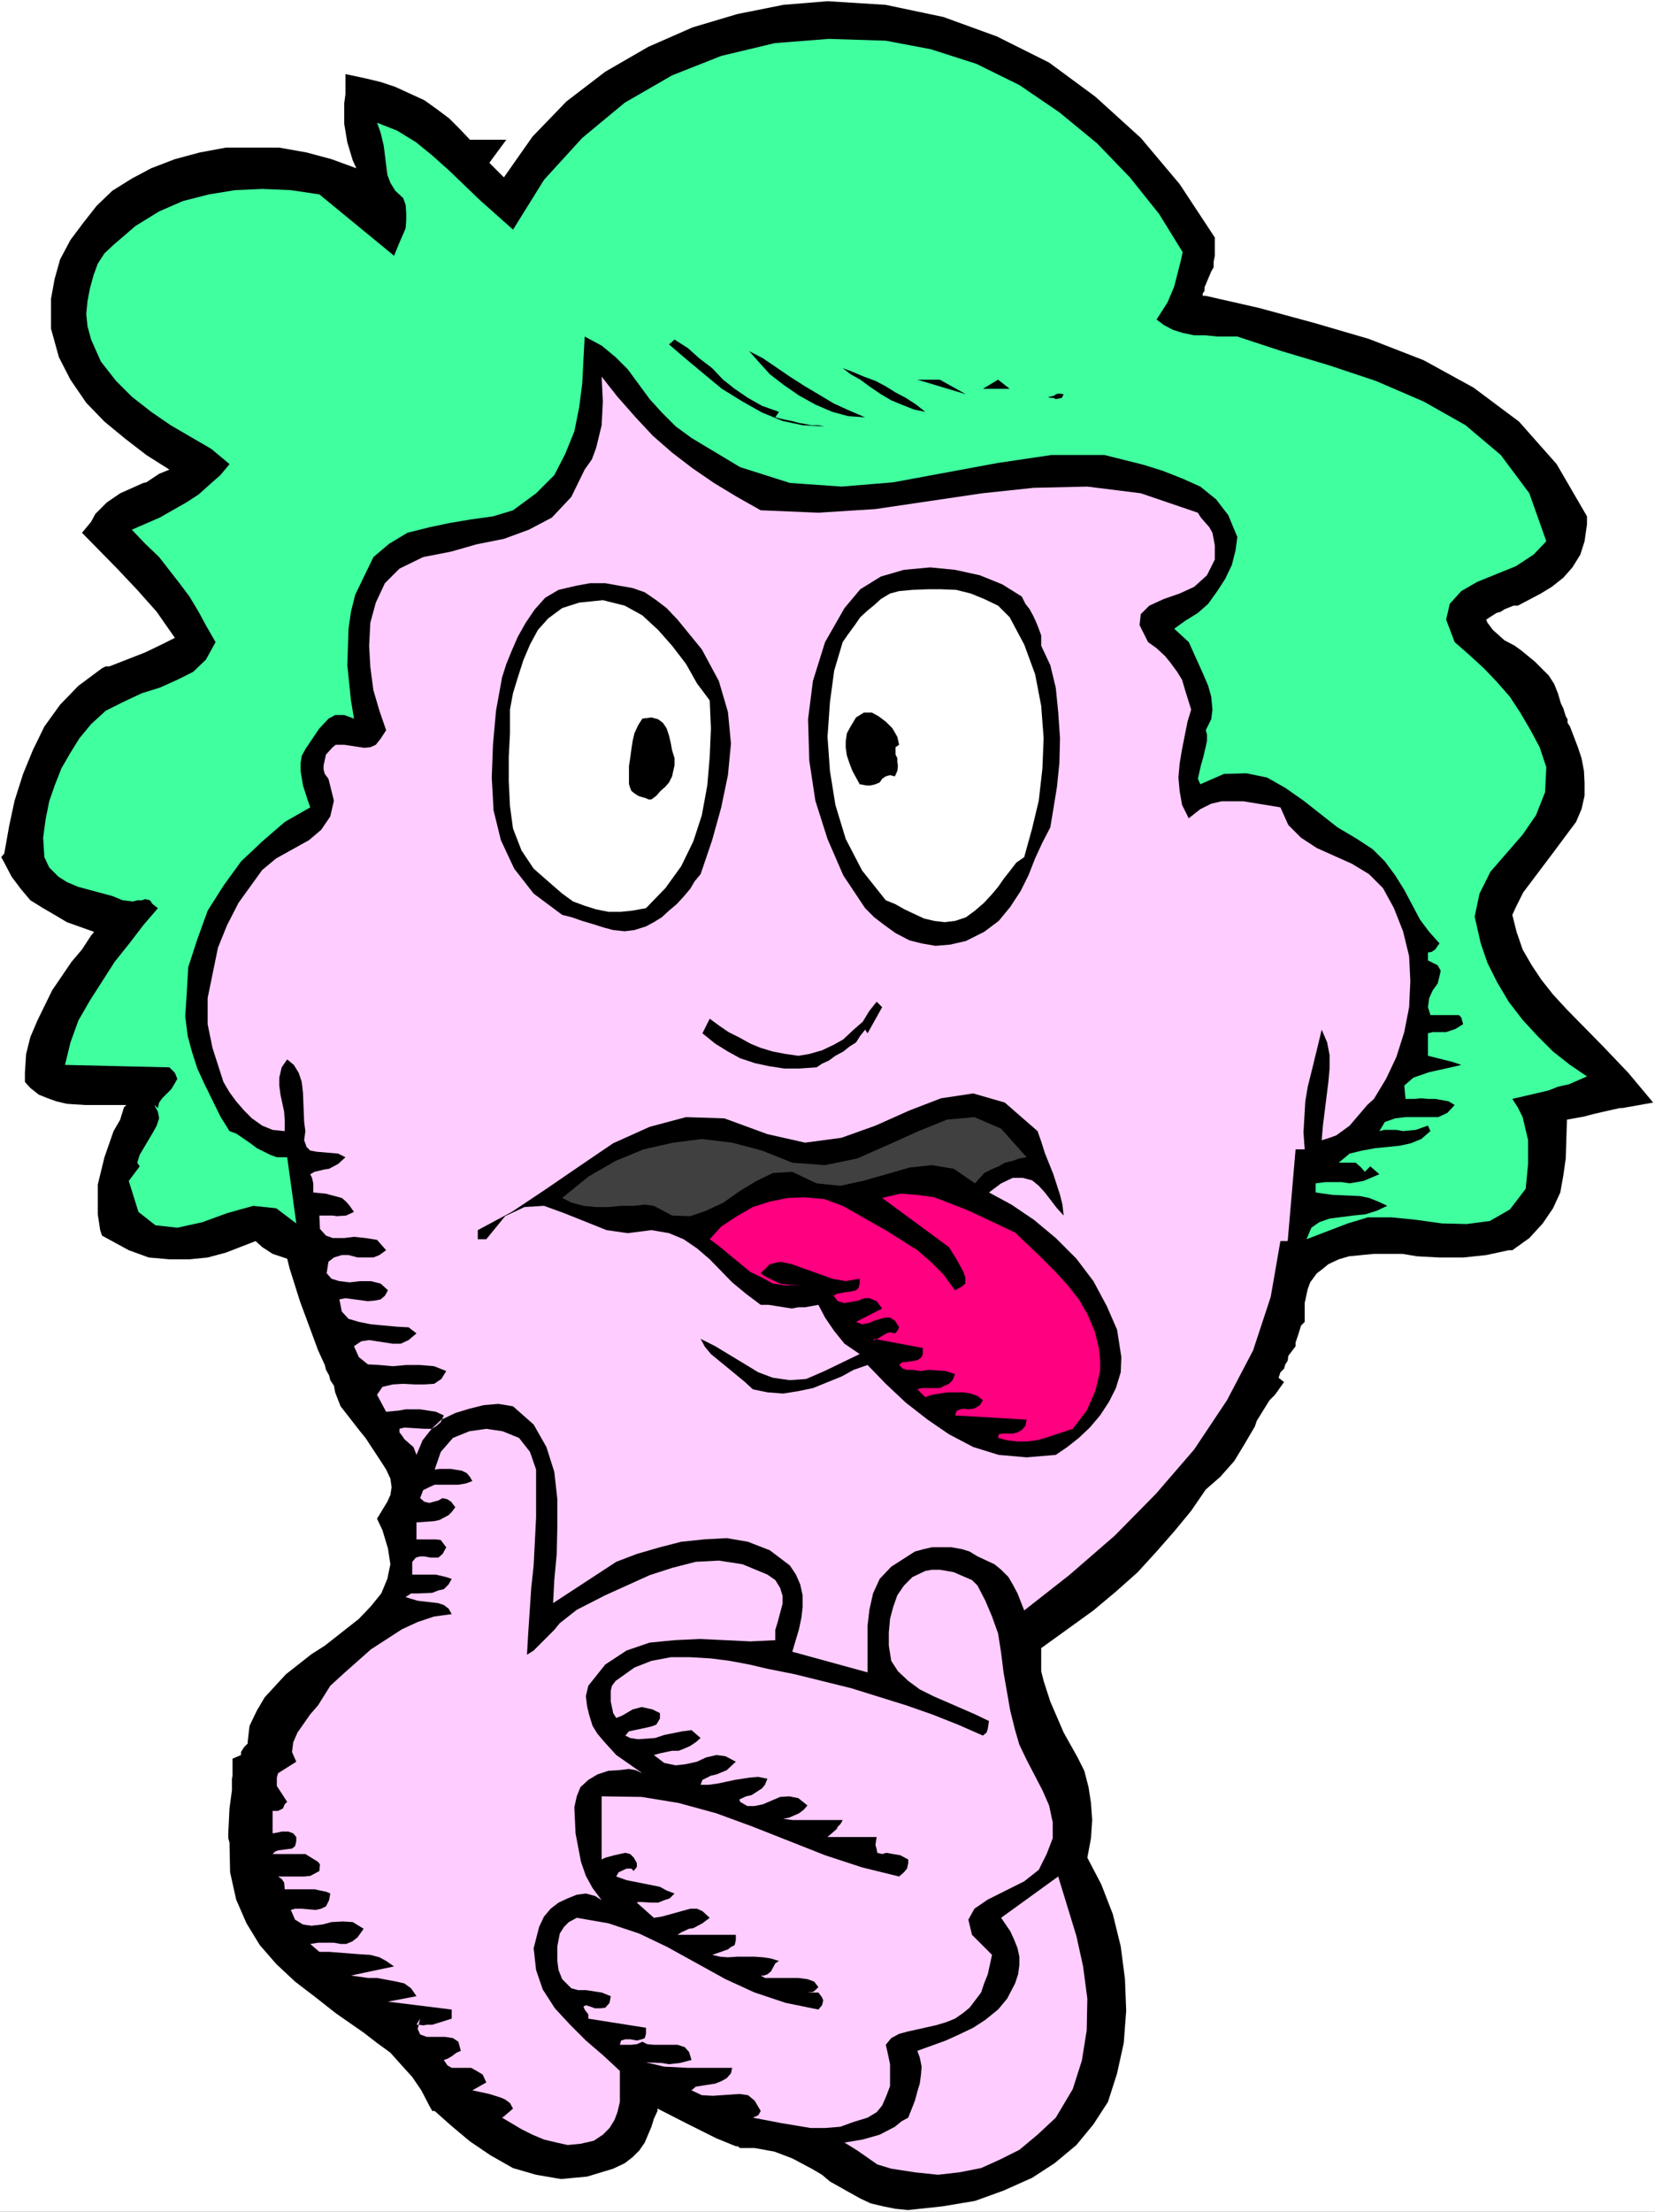 <?xml version="1.0" encoding="UTF-8" standalone="no"?>
<svg
   version="1.0"
   width="116.563mm"
   height="155.668mm"
   id="svg24"
   sodipodi:docname="Choking 2.wmf"
   xmlns:inkscape="http://www.inkscape.org/namespaces/inkscape"
   xmlns:sodipodi="http://sodipodi.sourceforge.net/DTD/sodipodi-0.dtd"
   xmlns="http://www.w3.org/2000/svg"
   xmlns:svg="http://www.w3.org/2000/svg">
  <rect width="100%" height="100%" fill="#333333" stroke="none"/>
  <sodipodi:namedview
     id="namedview24"
     pagecolor="#ffffff"
     bordercolor="#000000"
     borderopacity="0.25"
     inkscape:showpageshadow="2"
     inkscape:pageopacity="0.0"
     inkscape:pagecheckerboard="0"
     inkscape:deskcolor="#d1d1d1"
     inkscape:document-units="mm" />
  <defs
     id="defs1">
    <pattern
       id="WMFhbasepattern"
       patternUnits="userSpaceOnUse"
       width="6"
       height="6"
       x="0"
       y="0" />
  </defs>
  <path
     style="fill:#ffffff;fill-opacity:1;fill-rule:evenodd;stroke:none"
     d="M 0,588.353 H 440.551 V 0 H 0 Z"
     id="path1" />
  <path
     style="fill:#000000;fill-opacity:1;fill-rule:evenodd;stroke:none"
     d="m 440.066,293.288 -6.626,-7.918 -6.788,-7.11 -9.535,-9.695 -3.717,-4.04 -3.071,-3.878 -2.586,-3.878 -2.424,-4.201 -1.616,-4.686 -1.131,-4.525 0.97,-2.101 1.939,-3.878 7.919,-10.503 6.141,-8.241 1.454,-3.393 0.808,-3.555 v -3.393 l -0.162,-3.232 -0.646,-3.393 -0.97,-2.909 -2.101,-5.494 -0.646,-0.97 v -0.97 l -0.485,-0.808 -0.646,-2.101 -0.646,-1.293 -0.808,-2.747 -0.97,-2.424 -1.454,-2.262 -3.717,-3.717 -3.555,-2.909 -1.778,-1.293 -2.747,-1.454 -3.071,-2.747 -1.454,-1.939 -0.323,-0.808 0.97,-0.646 1.778,-1.131 1.131,-0.323 0.97,-0.646 2.424,-0.97 h 1.131 l 6.141,-3.232 2.909,-1.778 3.071,-2.424 2.424,-2.747 2.101,-3.393 1.131,-3.555 0.646,-4.525 v -2.101 l -8.081,-13.897 -10.02,-11.311 -12.121,-9.049 -13.252,-7.272 -14.545,-5.656 -14.383,-4.201 -14.868,-4.04 -14.222,-3.232 h -0.808 V 78.049 l 0.485,-0.646 v -0.97 l 1.778,-4.201 0.646,-1.131 v -1.454 l 0.323,-1.616 v -1.454 -3.393 L 314.01,48.962 303.667,36.681 291.546,25.693 279.264,16.644 265.365,9.695 251.143,4.525 235.79,1.293 220.276,0.323 208.478,1.293 l -12.121,2.424 -11.959,3.555 -11.798,5.171 -11.474,6.625 -10.343,7.918 -9.05,9.372 -7.596,10.827 -3.879,-3.878 4.525,-6.14 h -9.697 l -2.747,-2.909 -2.747,-2.747 -3.232,-2.424 -3.394,-2.424 -3.879,-1.778 -3.879,-1.778 -3.879,-1.293 -4.04,-0.97 -5.333,-1.131 v 5.333 l -0.323,2.424 v 2.747 2.747 l 0.808,4.848 1.454,4.848 0.97,2.101 -6.626,-2.424 -6.626,-1.778 -7.272,-1.293 h -6.949 -7.272 l -6.949,1.293 -6.626,1.778 -6.303,2.424 -5.172,2.747 -5.172,3.232 -4.202,4.04 -3.555,4.525 -3.394,4.525 -2.747,5.171 -1.454,5.171 -0.97,5.333 v 7.918 l 2.101,7.595 3.071,5.979 4.202,6.14 4.848,5.009 5.495,4.525 5.656,4.363 6.141,3.878 -2.747,1.131 -0.97,0.646 -2.424,1.616 -0.808,0.162 -6.141,2.747 -3.555,2.424 -1.616,1.616 -1.454,1.454 -1.131,2.101 -2.424,2.909 9.05,9.211 5.656,5.979 5.172,5.817 4.848,6.948 -3.555,1.778 -4.363,2.101 -9.535,3.717 h -0.97 l -0.97,0.485 -6.303,4.686 -4.848,5.009 -4.202,5.817 -3.071,6.302 -2.586,6.302 -2.263,7.11 -1.454,6.787 -1.293,7.272 -0.808,0.97 0.808,1.454 1.939,3.717 2.424,3.232 2.586,3.07 3.394,2.101 3.071,1.778 3.232,1.939 7.272,2.585 -0.808,0.97 -2.424,3.717 -2.747,3.232 -5.172,7.595 -3.879,7.918 -1.939,4.525 -1.131,4.525 -0.323,5.009 v 2.424 l 1.454,1.616 2.263,1.778 2.424,0.97 2.263,0.808 2.747,0.646 4.848,0.323 h 10.99 l -0.646,0.646 -0.323,1.131 -0.323,0.97 -0.323,1.131 -1.778,3.07 -2.424,6.948 -1.778,7.272 v 3.878 4.04 l 0.646,4.201 0.485,1.454 7.111,3.878 5.333,1.939 5.495,0.485 h 5.333 l 4.848,-0.485 4.848,-1.293 7.919,-3.07 1.778,1.616 2.747,1.778 3.879,1.293 0.646,2.585 2.747,8.726 4.848,13.089 1.778,3.878 0.323,1.293 0.808,1.454 0.323,1.293 0.97,1.454 0.323,1.778 1.454,3.717 5.172,6.625 1.454,1.778 4.04,6.14 1.454,2.262 1.131,2.424 0.323,2.262 -0.323,2.101 -0.808,1.778 -2.747,4.525 1.454,3.07 1.454,4.848 0.646,4.201 -0.808,3.878 -1.616,3.878 -2.747,3.393 -3.232,3.393 -9.05,7.11 -3.555,2.262 -6.788,5.333 -5.656,6.14 -2.101,3.555 -1.939,4.04 -0.485,4.201 v 0.485 l -0.97,0.97 -0.808,1.293 v 0.808 l -2.263,0.97 v 4.525 l -0.162,0.808 v 3.07 l -0.646,4.848 -0.323,6.625 v 1.293 l 0.323,1.131 0.162,7.918 1.616,7.272 2.747,6.302 3.555,5.817 4.363,5.009 5.01,4.686 5.495,4.201 5.333,4.201 7.434,5.171 3.555,2.747 3.555,2.585 2.747,3.07 3.071,3.393 2.424,3.555 2.101,4.04 0.808,1.454 h 0.646 l 4.363,3.878 5.01,4.201 5.495,3.717 5.98,3.393 6.141,1.778 6.626,1.131 6.949,-0.646 6.949,-2.101 3.071,-1.454 2.101,-1.616 1.778,-1.778 1.454,-2.101 1.778,-4.201 0.646,-2.101 0.97,-2.101 v -0.646 l 7.596,3.878 8.081,4.04 5.172,2.101 h 0.485 l 0.646,0.485 h 1.939 1.939 l 2.747,0.485 2.586,0.485 4.687,1.778 5.172,2.747 2.747,1.616 2.101,1.778 5.172,2.909 2.909,1.616 2.747,1.293 3.394,0.808 3.232,0.646 3.394,0.323 9.05,-0.97 8.727,-1.454 7.596,-2.747 7.596,-3.393 5.98,-3.878 5.818,-4.848 4.525,-5.494 3.879,-5.979 2.424,-7.595 1.778,-8.08 0.646,-8.564 -0.323,-8.403 -1.131,-8.726 -2.101,-8.564 -3.071,-7.918 -3.717,-7.11 0.97,-5.171 0.323,-4.848 -0.323,-4.525 -0.646,-4.201 -1.131,-4.363 -1.778,-3.555 -3.717,-6.625 -3.555,-8.241 -1.778,-5.494 -0.646,-2.585 v -3.07 -3.07 l 13.899,-10.019 5.98,-5.009 5.818,-5.171 5.01,-5.494 4.687,-5.333 4.525,-5.494 3.879,-5.656 3.879,-3.393 3.717,-4.201 2.747,-4.525 2.747,-4.686 0.485,-1.454 1.293,-2.101 2.101,-3.393 1.454,-1.454 2.424,-3.393 -1.454,-1.131 0.485,-1.454 0.97,-0.97 0.323,-1.131 0.646,-0.97 0.162,-1.293 1.939,-2.585 v -0.97 l 0.808,-2.424 0.646,-2.101 0.97,-0.97 v -2.909 -2.101 l 0.485,-2.262 0.323,-1.454 0.646,-1.778 1.778,-2.424 1.293,-0.97 1.778,-1.454 2.747,-1.293 2.747,-0.808 6.626,-0.646 h 7.596 l 3.879,0.646 5.98,0.323 h 6.303 l 6.141,-0.646 5.98,-1.293 h 0.97 l 4.525,-3.232 3.555,-3.878 2.747,-4.04 1.939,-4.201 0.808,-4.525 0.646,-4.525 0.323,-10.342 4.525,-0.808 2.424,-0.646 4.202,-0.97 2.909,-0.646 h 0.646 z"
     id="path2" />
  <path
     style="fill:#000000;fill-opacity:1;fill-rule:evenodd;stroke:none"
     d="m 318.858,65.606 v 1.778 l -0.646,2.262 -1.131,3.878 -0.97,2.101 -1.293,3.555 v 1.778 l -1.131,0.646 -1.131,0.97 14.707,3.07 15.515,3.232 15.03,4.04 15.03,5.656 13.737,6.625 12.606,8.888 10.666,10.827 8.081,13.897 -1.131,4.848 -2.424,4.201 -3.071,3.07 -3.879,2.424 -8.889,4.201 -4.363,2.424 -4.04,2.424 0.97,4.201 2.101,3.717 2.909,2.747 7.434,4.686 3.232,3.07 2.747,3.393 1.454,4.525 0.97,2.909 3.879,10.665 0.646,3.393 0.646,3.232 -0.323,3.393 -1.293,3.232 -2.424,3.393 -2.424,3.232 -2.747,3.393 -1.939,3.393 -2.424,2.909 -2.101,3.717 -1.939,3.555 -1.454,4.201 1.454,6.948 2.747,6.787 3.879,5.979 4.848,5.817 15.515,15.836 4.525,5.656 -7.434,1.131 -2.263,0.646 -7.272,1.131 -2.424,0.646 0.323,14.22 -0.646,4.848 -1.131,4.201 -2.263,3.878 -3.232,3.717 -4.525,3.07 -8.565,1.454 h -8.889 l -9.373,-0.323 h -9.212 l -8.404,0.808 -6.949,3.393 -4.525,6.302 -1.454,10.665 -1.293,2.101 -2.101,4.525 -0.646,2.101 -2.101,4.201 -2.586,4.04 0.808,0.485 -2.101,3.393 -3.879,6.948 -1.939,3.555 -4.202,6.464 -2.586,2.747 -3.071,2.424 -4.364,6.302 -4.525,5.656 -5.01,5.817 -5.495,5.494 -11.798,10.019 -13.252,9.049 -0.323,8.08 1.778,7.595 3.071,6.948 3.232,6.625 2.747,6.302 2.101,7.272 0.646,7.595 -1.778,8.726 3.879,6.625 3.071,7.272 2.101,8.241 1.454,8.08 0.323,8.241 -0.646,8.08 -1.454,8.241 -2.424,7.595 -4.202,6.625 -4.848,5.494 -5.818,4.201 -5.98,3.555 -6.626,2.424 -6.949,2.101 -7.272,0.97 -6.949,0.808 -5.98,-1.131 -5.495,-2.101 -5.495,-3.07 -4.687,-3.232 -5.01,-3.07 -5.333,-2.424 -5.495,-1.778 h -6.303 l -12.767,-5.494 -6.949,-3.393 -6.303,-3.555 -1.131,2.424 -2.101,7.918 -0.97,2.424 -1.293,2.424 -2.101,1.778 -2.424,1.454 -6.303,1.778 -5.98,0.646 -6.141,-0.646 -5.172,-1.778 -5.333,-2.909 -5.172,-3.07 -4.848,-3.878 -4.202,-4.04 -6.141,-9.857 -7.757,-7.918 -9.05,-7.272 -9.05,-6.625 -8.727,-7.272 -6.788,-7.918 -4.525,-10.019 -0.808,-12.281 -0.323,-1.939 v -1.778 -2.101 l 0.646,-2.101 0.808,-7.272 0.323,-2.424 0.646,-0.323 0.323,-0.485 0.323,-0.97 0.162,-0.97 v -1.131 l 0.646,-1.293 0.97,-0.808 1.454,-0.97 -1.454,-0.97 2.747,-8.08 5.98,-6.625 7.596,-6.302 8.081,-5.494 7.272,-6.464 5.172,-6.948 1.778,-8.726 -2.747,-10.18 2.747,-5.494 v -5.171 l -1.454,-5.171 -2.747,-4.525 -6.949,-9.049 -3.071,-4.201 -1.454,-4.201 -9.373,-23.592 -2.747,-9.049 -0.97,-4.363 h -1.778 l -2.909,-0.485 -1.293,-0.97 -1.454,-0.808 -3.394,-3.717 -9.373,3.878 -4.848,1.293 -4.848,0.808 h -4.848 l -4.848,-0.485 -4.525,-1.616 -4.202,-2.585 -0.808,-4.686 0.162,-4.525 0.646,-4.525 1.616,-4.201 2.909,-8.726 3.071,-8.403 -3.555,-1.293 h -3.394 -3.879 l -3.717,0.323 -3.879,-0.323 -3.394,-0.323 -3.232,-1.131 -2.747,-2.262 0.646,-5.656 1.778,-5.494 2.101,-5.171 6.141,-9.534 10.181,-13.897 -7.596,-2.909 -7.757,-3.232 -3.717,-2.101 -3.071,-2.424 -2.586,-3.393 -2.263,-3.555 1.293,-6.625 1.454,-6.625 2.101,-6.625 2.586,-5.817 2.909,-5.979 4.202,-5.494 4.687,-4.848 5.333,-4.201 6.303,-2.101 5.98,-2.262 5.495,-2.909 4.525,-3.717 -2.424,-4.201 -2.424,-3.878 -2.909,-4.04 -2.747,-3.232 -3.071,-3.717 -7.272,-7.11 -3.555,-3.717 2.101,-2.747 2.747,-1.778 3.232,-2.101 3.717,-1.454 6.626,-3.393 3.071,-2.101 2.909,-2.424 -11.798,-8.403 -5.98,-4.525 -5.495,-5.171 -4.848,-5.817 -3.555,-5.656 -1.778,-7.272 -0.323,-7.595 0.97,-5.171 1.454,-4.525 2.424,-4.848 3.071,-3.878 3.232,-4.04 3.717,-3.232 3.879,-3.07 10.181,-4.848 6.464,-1.778 6.303,-0.97 6.949,-0.485 6.303,0.485 6.949,0.97 6.303,1.778 6.464,2.747 9.373,10.019 v -4.525 l -0.97,-3.878 -0.808,-4.04 -3.071,-8.241 -1.131,-4.201 -0.485,-4.525 0.485,-4.525 3.555,0.97 7.596,3.232 3.555,2.101 3.394,2.262 2.909,2.424 2.424,2.585 2.424,2.585 h 2.424 l -0.808,1.454 11.474,11.473 5.98,-11.473 8.404,-9.695 10.02,-8.564 11.151,-6.625 11.798,-5.333 12.444,-4.04 12.444,-2.424 12.282,-0.808 15.515,0.485 14.707,3.07 13.899,5.171 13.09,6.948 11.959,8.403 10.99,10.665 9.697,11.796 z"
     id="path3" />
  <path
     style="fill:#40ff9f;fill-opacity:1;fill-rule:evenodd;stroke:none"
     d="m 314.818,67.06 -0.485,2.262 -1.778,6.948 -1.778,4.201 -2.909,4.525 1.939,1.454 2.424,1.293 2.586,0.808 3.071,0.646 h 3.071 l 3.071,0.323 h 5.333 l 11.798,3.878 12.444,3.717 12.606,4.201 12.767,5.494 11.151,6.302 9.373,7.918 7.596,10.18 4.525,12.766 -3.394,3.555 -4.687,3.07 -10.343,4.201 -4.202,2.424 -3.071,3.393 -0.97,4.201 2.263,5.979 3.879,3.393 3.879,3.555 3.555,3.717 3.394,3.878 2.747,4.201 2.747,4.686 2.424,4.525 1.778,5.332 -0.323,6.625 -2.424,6.14 -3.555,5.171 -8.565,9.857 -2.909,5.817 -1.293,6.14 1.616,7.11 1.778,5.171 2.586,5.171 3.071,5.171 3.717,4.848 3.879,4.201 4.202,4.201 4.525,3.555 4.525,3.07 -4.848,2.101 -2.909,0.646 -2.424,0.97 -7.596,1.778 -2.101,0.485 1.454,2.262 1.293,2.585 1.454,6.14 v 3.07 3.232 l -0.646,6.625 -4.202,5.494 -5.333,3.07 -6.141,0.808 -6.626,-0.162 -6.949,-0.97 -6.464,-0.646 h -6.303 l -5.333,1.616 -10.99,4.201 1.293,-3.07 2.101,-1.454 2.747,-0.97 6.303,-0.808 3.232,-0.323 3.071,-0.97 2.747,-1.293 -2.424,-1.131 -2.424,-0.97 -2.424,-0.485 -7.272,-0.323 -2.424,-0.323 -2.101,-0.323 v -2.424 l 2.586,-0.323 h 4.364 l 2.101,0.323 1.939,-0.323 1.778,-0.323 4.202,-1.778 -2.424,-2.101 -1.454,1.454 -0.97,-1.131 -1.454,-1.293 h -2.747 -0.97 -0.808 l 2.909,-2.424 3.394,-0.808 3.555,-0.646 3.394,-0.323 3.071,-0.323 2.909,-0.646 2.747,-1.131 2.424,-2.101 -0.646,-1.454 -1.454,0.485 -1.778,0.646 -3.394,0.323 -1.778,-0.323 h -3.232 l -1.293,0.323 1.454,-2.424 2.747,-0.97 2.747,-0.323 h 3.071 2.586 3.071 l 2.424,-1.131 1.939,-2.101 -1.616,-0.97 -1.778,-0.323 -1.778,-0.323 h -1.939 l -1.778,-0.162 -1.778,0.162 h -1.131 -1.293 l -0.323,-3.555 2.424,-2.101 4.202,-1.454 7.272,-1.616 1.293,-0.323 -2.424,-0.808 -6.464,-1.616 v -5.979 l 1.293,-0.323 h 3.555 l 2.424,-0.808 2.101,-1.293 -0.323,-1.131 -0.162,-0.646 -0.646,-0.646 h -2.424 -0.646 -0.485 -4.04 l -0.646,-2.101 0.323,-2.424 0.97,-2.101 1.293,-1.778 0.485,-1.939 0.323,-1.454 -0.808,-1.454 -2.586,-1.293 v -2.101 l 0.97,-0.162 0.97,-0.646 0.646,-0.97 0.485,-0.646 -2.747,-3.07 -2.424,-3.232 -4.202,-7.918 -2.424,-3.878 -2.747,-3.717 -3.232,-3.232 -4.202,-2.747 -5.172,-3.07 -9.05,-7.11 -4.848,-3.393 -4.848,-2.747 -5.495,-1.131 -5.98,0.162 -6.303,2.747 -0.646,-1.454 0.808,-3.555 0.646,-2.262 0.97,-4.201 v -1.778 l -0.323,-1.131 1.454,-2.909 0.323,-2.585 -0.323,-3.393 -0.808,-2.909 -1.454,-3.393 -3.717,-8.241 -3.879,-3.555 2.909,-2.101 3.394,-2.101 2.747,-2.424 2.424,-3.393 2.101,-3.232 1.778,-3.717 0.97,-3.878 0.485,-3.555 -2.424,-5.817 -3.232,-4.201 -4.202,-3.393 -4.687,-2.101 -5.333,-2.101 -5.172,-1.616 -10.343,-2.585 h -14.06 l -14.222,2.101 -27.959,5.171 -13.737,1.131 -13.737,-0.97 -13.252,-4.201 -12.929,-7.756 -4.202,-3.07 -3.717,-3.717 -3.232,-3.555 -5.818,-7.918 -3.232,-3.232 -3.717,-3.07 -4.525,-2.424 -0.323,5.979 -0.323,6.464 -0.808,6.302 -1.293,6.464 -2.424,5.979 -2.909,5.656 -4.848,4.848 -6.141,4.525 -5.333,1.616 -5.818,0.808 -5.818,0.97 -5.333,1.131 -5.818,1.454 -4.848,2.909 -4.202,3.555 -4.848,10.019 -1.131,4.525 -0.646,4.525 -0.323,9.695 0.97,9.372 0.808,4.848 -2.586,-0.97 h -2.424 l -1.778,0.97 -2.424,2.585 -3.717,5.494 -0.97,1.778 -0.323,1.939 v 2.101 l 0.646,3.878 1.293,4.04 0.646,1.778 -6.788,3.878 -5.98,5.171 -5.656,5.333 -4.687,6.464 -4.202,6.625 -2.747,7.595 -2.424,7.433 -0.485,8.241 -0.323,4.848 0.646,5.171 1.131,4.201 1.454,4.525 1.939,4.201 4.202,8.564 2.424,3.878 1.778,0.646 3.555,2.424 1.939,1.454 3.555,1.778 1.778,0.646 h 2.747 l 2.424,17.613 -5.333,-4.04 -6.141,-0.646 -6.949,1.939 -6.626,2.424 -6.626,1.454 -5.818,-0.646 -4.525,-3.555 -2.586,-8.241 2.909,-3.878 -0.646,-0.97 0.646,-2.101 3.555,-5.979 0.97,-1.778 0.646,-1.939 -0.323,-1.778 -0.97,-1.778 0.97,0.808 0.323,-1.454 0.808,-1.131 2.424,-2.424 0.97,-1.616 0.646,-1.131 -0.646,-1.616 -1.454,-1.454 -27.797,-0.646 1.454,-5.979 2.101,-5.817 3.071,-5.333 6.626,-10.342 3.879,-4.848 3.717,-4.848 3.879,-4.525 -1.454,-1.131 -0.646,-0.97 -1.293,-0.323 -0.808,0.323 h -1.293 l -1.131,0.323 -2.747,-0.323 -2.747,-1.131 -9.05,-2.424 -3.071,-1.293 -2.263,-1.454 -2.424,-2.424 -1.293,-2.747 -0.323,-5.171 0.646,-4.848 0.97,-4.848 1.454,-4.201 1.778,-4.525 2.424,-4.201 2.424,-3.878 3.071,-3.717 3.879,-3.555 4.848,-2.424 4.848,-2.262 4.687,-1.454 4.687,-2.101 4.202,-2.101 3.394,-3.232 2.586,-4.686 -2.424,-4.201 -2.101,-3.878 -2.424,-4.04 -2.424,-3.232 -5.656,-7.272 -3.717,-3.555 -3.555,-3.717 7.434,-3.232 7.111,-4.04 3.232,-2.101 3.071,-2.747 2.747,-2.424 2.424,-2.909 -4.848,-4.04 -10.828,-6.302 -5.172,-3.555 -5.172,-4.04 -4.202,-4.201 -4.04,-5.171 -2.586,-5.817 -0.97,-3.555 -0.323,-3.232 0.323,-3.393 0.646,-3.393 0.97,-3.555 1.131,-3.07 1.778,-2.747 2.424,-2.262 5.818,-5.009 6.303,-3.878 6.303,-2.747 6.949,-1.778 6.949,-1.131 7.272,-0.323 7.596,0.323 7.596,1.131 19.878,16.321 1.454,-3.555 1.616,-3.717 0.162,-2.101 v -2.101 l -0.162,-2.101 -0.646,-1.778 -2.101,-1.939 -1.293,-2.101 -0.808,-2.101 -0.646,-5.171 -0.323,-2.585 -0.808,-3.393 -0.97,-2.747 5.333,2.101 5.01,3.07 4.364,3.555 4.525,4.04 8.242,7.918 8.727,7.756 8.242,-13.25 10.181,-11.15 11.313,-9.372 12.606,-7.272 13.09,-5.171 14.222,-3.393 14.383,-1.131 15.191,0.485 11.959,2.262 12.121,3.878 11.474,5.656 10.666,7.272 10.02,8.241 8.727,9.049 7.757,9.695 z"
     id="path4" />
  <path
     style="fill:#000000;fill-opacity:1;fill-rule:evenodd;stroke:none"
     d="m 207.347,109.559 -0.97,1.454 1.293,0.323 1.454,0.323 1.616,0.323 1.778,0.485 1.778,0.323 1.778,0.323 h 1.778 l 1.616,0.323 -5.818,-0.323 -5.333,-1.131 -5.495,-2.262 -5.172,-2.909 -5.495,-3.393 -4.687,-3.878 -4.848,-4.04 -4.525,-3.878 1.454,-1.293 3.555,2.262 3.071,2.747 3.394,2.585 2.909,3.07 3.071,2.424 3.555,2.424 3.717,2.101 z"
     id="path5" />
  <path
     style="fill:#000000;fill-opacity:1;fill-rule:evenodd;stroke:none"
     d="m 230.296,111.013 -4.525,-0.323 -4.202,-1.131 -4.525,-1.939 -4.363,-2.424 -4.202,-2.909 -3.555,-2.747 -3.071,-3.393 -2.424,-2.747 3.717,1.939 3.555,2.424 3.555,2.424 4.04,2.585 3.555,2.101 4.04,2.424 3.879,1.778 z"
     id="path6" />
  <path
     style="fill:#000000;fill-opacity:1;fill-rule:evenodd;stroke:none"
     d="m 246.295,109.559 -3.071,-0.646 -3.232,-1.293 -2.747,-1.131 -2.747,-1.616 -3.071,-2.101 -2.424,-1.778 -2.586,-1.454 -2.101,-1.616 2.586,0.97 3.071,1.293 3.071,1.131 2.747,1.454 2.586,1.616 2.747,1.454 2.747,1.778 z"
     id="path7" />
  <path
     style="fill:#ffccff;fill-opacity:1;fill-rule:evenodd;stroke:none"
     d="m 202.498,135.737 15.353,0.646 15.191,-0.97 28.444,-4.201 13.737,-1.454 14.222,-0.323 14.222,1.778 15.191,5.171 0.808,1.293 2.263,2.585 0.808,1.454 0.323,1.616 0.323,1.778 v 1.939 1.778 l -2.101,4.201 -3.394,3.07 -3.879,1.778 -4.202,1.454 -3.879,1.778 -2.263,2.262 -0.323,2.909 2.263,4.525 2.263,1.616 2.263,2.101 1.454,1.778 1.778,2.424 1.293,2.101 0.808,2.747 1.616,5.171 -0.97,3.232 -1.454,7.272 -0.646,3.878 -0.323,3.717 0.323,3.555 0.646,3.717 1.778,3.555 3.071,-2.424 2.909,-1.454 2.747,-0.646 h 3.071 2.747 l 9.858,1.616 2.101,4.686 3.394,3.393 4.202,2.747 9.373,4.201 4.525,2.747 3.717,3.717 2.909,5.333 2.424,6.14 1.616,6.625 0.323,6.625 -0.323,6.948 -1.293,6.625 -2.101,6.625 -2.747,5.817 -3.232,5.332 -1.778,1.616 -4.687,5.494 -3.555,2.585 -1.778,0.646 -2.101,0.646 0.323,-3.878 1.454,-11.635 0.323,-3.555 v -3.555 l -0.646,-3.393 -1.454,-3.393 -0.97,4.04 -1.778,7.272 -0.97,3.878 -0.646,3.878 -0.485,8.241 0.323,4.525 h -2.424 l -2.101,24.4 h -1.939 l -2.586,14.866 -4.687,14.22 -6.949,13.25 -8.727,13.089 -10.181,11.796 -10.99,11.15 -12.121,10.503 -11.959,9.372 -1.778,-4.525 -1.293,-2.424 -1.131,-1.939 -1.939,-1.939 -1.778,-1.454 -2.424,-1.131 -2.101,-0.97 -2.101,-1.293 -2.101,-0.646 -2.747,-0.485 h -5.172 l -2.101,0.485 -2.424,0.646 -6.303,4.04 -3.071,3.232 -1.778,3.878 -0.97,4.363 -0.485,4.201 v 12.443 l -20.04,-5.494 1.778,-5.979 0.646,-3.07 0.323,-2.747 v -3.232 l -0.646,-2.909 -1.131,-2.585 -1.616,-2.424 -5.333,-4.04 -5.818,-2.262 -5.656,-0.97 -5.98,0.323 -6.141,0.646 -5.656,1.454 -6.141,1.778 -5.495,2.101 -16.808,10.988 0.323,-6.14 0.646,-6.948 0.162,-7.272 v -7.272 l -0.808,-7.272 -2.101,-6.625 -3.394,-5.979 -5.495,-4.848 -3.879,-0.646 -3.879,0.323 -3.879,0.97 -3.717,1.131 -3.717,1.778 -2.586,2.424 -2.424,3.07 -1.616,3.878 -0.808,-2.101 -0.97,-0.808 -1.454,-1.293 -0.646,-0.97 -0.646,-0.808 v -0.97 l 1.293,-0.323 5.333,0.323 h 1.939 l 1.131,-0.646 1.293,-1.131 0.808,-1.778 -2.101,-0.97 -4.202,-0.646 h -1.778 -2.101 l -1.778,0.323 -3.394,0.323 -2.424,-4.525 1.454,-2.101 2.747,-0.646 2.747,-0.162 3.071,0.162 h 2.586 l 2.586,-0.162 1.939,-1.293 1.293,-2.101 -3.232,-1.293 -3.717,-0.323 h -3.717 l -3.555,0.323 -3.555,-0.323 -3.071,-0.162 -2.424,-1.939 -1.293,-2.909 1.939,-1.293 2.101,-0.323 2.101,0.323 2.101,0.323 2.101,0.323 h 2.101 l 2.101,-0.97 2.101,-1.778 -2.101,-1.616 -3.071,-0.162 -3.555,-0.323 -3.394,-0.323 -3.232,-0.646 -2.747,-0.808 -1.778,-1.939 -0.646,-3.232 1.616,-0.323 5.98,0.808 1.778,-0.162 1.616,-0.323 1.131,-0.97 0.808,-1.454 -1.939,-1.778 -2.586,-0.646 h -2.909 l -2.747,0.323 -2.747,-0.323 -2.101,-0.646 -1.293,-1.454 0.485,-3.07 1.454,-1.131 2.101,-0.646 h 1.778 l 2.424,0.646 h 2.101 2.101 l 1.616,-0.646 1.778,-1.293 -2.424,-2.747 -3.071,-0.485 -3.071,-0.323 -2.586,0.323 h -3.071 l -1.778,-0.646 -1.616,-1.778 -0.162,-3.555 h 3.555 l 1.131,0.162 2.424,-0.162 2.101,-0.97 -1.131,-1.616 -0.97,-1.131 -1.131,-0.97 -3.071,-0.808 -1.131,-0.323 -3.394,-0.323 v -2.424 l -0.323,-1.454 -0.485,-0.97 1.131,-0.646 2.747,-0.646 1.131,-0.162 2.424,-1.293 1.939,-1.778 -1.939,-0.97 -1.778,-0.162 -3.879,-0.323 -1.778,-0.323 -0.97,-0.97 -0.646,-1.778 0.323,-2.424 -0.323,-2.424 -0.323,-7.918 -0.323,-2.747 -0.808,-2.424 -1.293,-2.101 -1.778,-1.454 -1.454,2.101 -0.646,2.747 v 2.101 l 0.323,2.424 0.97,4.525 0.162,2.424 v 2.747 l -3.232,-0.323 -2.747,-1.131 -2.747,-1.939 -2.101,-2.101 -2.101,-2.424 -1.778,-2.424 -1.616,-2.747 -2.909,-9.049 -1.293,-6.302 v -6.948 l 1.293,-6.302 1.454,-7.11 2.424,-5.979 3.071,-5.979 6.303,-8.726 3.717,-3.07 8.727,-4.848 3.232,-2.747 2.424,-3.555 0.97,-4.201 -1.454,-5.817 -0.97,-1.293 -0.323,-1.131 v -1.131 l 0.646,-2.909 1.778,-1.939 0.808,-0.646 h 2.263 l 5.333,0.808 1.616,-0.162 1.455,-0.646 1.293,-1.616 1.454,-2.262 -1.778,-5.171 -1.616,-5.494 -0.808,-6.14 -0.323,-5.656 0.323,-6.14 1.455,-5.333 2.424,-5.171 3.879,-3.878 6.303,-3.07 7.434,-1.454 6.788,-1.939 7.272,-1.454 6.626,-2.424 6.141,-3.232 5.172,-5.494 3.555,-7.272 1.939,-2.747 1.131,-3.07 1.454,-5.979 0.323,-6.302 -0.323,-6.625 4.202,5.333 4.848,5.494 4.525,4.848 5.172,4.525 5.495,4.201 5.656,3.878 6.141,3.717 z"
     id="path8" />
  <path
     style="fill:#000000;fill-opacity:1;fill-rule:evenodd;stroke:none"
     d="m 257.123,104.873 -12.929,-3.878 h 5.98 z"
     id="path9" />
  <path
     style="fill:#000000;fill-opacity:1;fill-rule:evenodd;stroke:none"
     d="m 261.648,103.418 4.04,-2.424 3.071,2.424 z"
     id="path10" />
  <path
     style="fill:#000000;fill-opacity:1;fill-rule:evenodd;stroke:none"
     d="m 283.142,104.873 -0.485,0.97 -1.616,0.323 -0.646,-0.323 h -0.808 l -0.646,-0.323 h -0.323 0.97 l 1.131,-0.323 0.323,-0.323 0.646,-0.162 h 0.485 z"
     id="path11" />
  <path
     style="fill:#000000;fill-opacity:1;fill-rule:evenodd;stroke:none"
     d="m 271.991,158.682 0.97,1.939 1.131,1.454 0.97,1.778 0.808,1.778 0.646,1.616 0.646,1.778 v 1.293 1.454 l 2.424,5.171 1.454,5.979 0.646,6.464 0.485,6.948 -0.162,6.625 -0.646,6.302 -0.97,5.979 -0.808,4.848 -2.101,4.04 -1.939,4.201 -1.778,4.525 -2.101,4.201 -2.747,4.201 -3.071,3.717 -3.879,2.909 -4.848,2.424 -4.202,0.97 -3.879,0.323 -3.717,-0.646 -3.232,-0.808 -3.717,-1.939 -2.909,-2.101 -2.747,-2.101 -2.424,-2.424 -5.818,-8.726 -4.202,-9.695 -3.232,-10.18 -1.616,-10.665 -0.323,-10.988 1.293,-10.18 3.232,-10.342 5.172,-9.049 4.202,-5.009 5.495,-3.393 6.141,-1.778 6.949,-0.646 6.626,0.646 6.626,1.454 5.98,2.424 z"
     id="path12" />
  <path
     style="fill:#000000;fill-opacity:1;fill-rule:evenodd;stroke:none"
     d="m 180.358,164.823 6.464,7.918 4.525,8.403 2.424,8.241 0.808,8.403 -0.808,8.403 -1.778,8.564 -2.424,8.726 -3.071,9.049 -1.616,1.939 -1.131,1.939 -1.778,2.101 -1.778,1.939 -2.101,1.778 -1.939,1.778 -2.101,1.293 -2.101,1.131 -3.071,0.97 -2.586,0.323 -3.071,-0.323 -2.424,-0.646 -3.071,-0.97 -2.747,-0.808 -2.747,-0.97 -2.586,-0.646 -7.596,-5.656 -5.172,-6.625 -3.555,-7.595 -1.939,-7.918 -0.485,-8.726 0.323,-8.726 0.808,-9.049 1.616,-8.888 1.131,-3.555 1.454,-3.555 1.616,-3.717 2.101,-3.717 2.424,-3.555 2.747,-3.07 3.555,-2.101 4.848,-1.131 3.555,-0.646 h 4.04 l 3.555,0.646 3.717,0.646 3.232,1.131 3.071,2.101 2.747,2.101 z"
     id="path13" />
  <path
     style="fill:#ffffff;fill-opacity:1;fill-rule:evenodd;stroke:none"
     d="m 268.759,164.177 3.879,7.272 2.909,7.918 1.616,8.403 0.646,8.564 -0.323,8.08 -0.97,8.564 -1.778,7.433 -2.101,7.595 -2.101,1.454 -1.616,2.101 -1.778,2.262 -1.454,2.101 -1.778,2.101 -1.939,2.101 -2.424,2.101 -2.424,1.778 -2.909,0.97 -2.747,0.323 -2.747,-0.323 -2.747,-0.646 -2.424,-1.131 -2.747,-1.293 -2.586,-1.454 -2.424,-0.97 -6.303,-7.918 -4.363,-8.403 -2.747,-9.049 -1.454,-9.049 -0.646,-9.049 0.646,-9.211 1.131,-8.403 2.263,-7.595 1.454,-2.101 1.778,-2.424 1.454,-2.101 1.939,-1.778 1.778,-1.454 1.778,-1.616 2.424,-1.454 2.424,-0.646 3.555,-0.323 4.04,-0.162 h 3.555 l 4.04,0.162 3.879,0.97 3.555,1.454 3.717,1.778 z"
     id="path14" />
  <path
     style="fill:#ffffff;fill-opacity:1;fill-rule:evenodd;stroke:none"
     d="m 188.923,186.315 0.323,7.433 -0.323,7.595 -0.646,7.595 -1.454,7.918 -2.263,6.948 -3.232,6.625 -4.202,5.817 -5.172,5.333 -3.555,0.646 -3.071,0.323 h -3.394 l -3.232,-0.646 -3.071,-0.97 -3.071,-1.131 -2.909,-2.101 -2.424,-2.101 -5.172,-4.525 -3.232,-4.848 -2.263,-5.817 -0.808,-5.979 -0.323,-6.625 v -6.464 l 0.323,-6.302 v -6.302 l 0.808,-4.363 1.293,-4.201 1.454,-4.525 1.778,-4.201 2.101,-3.878 2.747,-3.07 3.717,-2.747 4.525,-1.454 6.303,-0.646 5.818,1.454 4.687,2.585 4.202,3.878 3.717,4.201 3.717,4.848 2.909,5.171 z"
     id="path15" />
  <path
     style="fill:#000000;fill-opacity:1;fill-rule:evenodd;stroke:none"
     d="m 239.346,198.111 -0.97,0.646 v 1.131 0.808 l 0.485,0.97 v 0.97 l 0.162,1.131 -0.162,1.293 -0.646,1.454 -1.293,-0.323 -1.131,0.323 -0.97,0.646 -0.646,0.97 -1.131,0.485 -1.293,0.323 h -1.131 l -1.778,-0.323 -0.97,-1.778 -0.97,-1.778 -0.808,-2.101 -0.646,-1.939 -0.323,-2.101 v -1.778 l 0.323,-2.101 0.97,-1.778 1.454,-2.424 2.101,-1.293 h 2.101 l 1.778,0.97 1.939,1.454 1.778,1.778 1.293,2.262 z"
     id="path16" />
  <path
     style="fill:#000000;fill-opacity:1;fill-rule:evenodd;stroke:none"
     d="m 179.55,201.666 v 1.939 l -0.323,1.454 -0.323,1.454 -0.808,1.616 -0.97,1.131 -1.293,1.131 -1.131,1.293 -1.293,0.97 h -0.808 l -0.646,-0.323 -1.131,-0.323 -0.97,-0.323 -0.97,-0.646 -0.808,-0.646 -0.323,-0.808 -0.323,-0.97 v -2.424 -2.424 l 0.323,-2.101 0.323,-2.424 0.323,-2.101 0.485,-2.101 0.97,-2.101 1.131,-1.778 2.424,-0.323 1.778,0.485 1.293,0.97 0.97,1.454 0.646,1.939 0.485,2.101 0.323,1.778 z"
     id="path17" />
  <path
     style="fill:#000000;fill-opacity:1;fill-rule:evenodd;stroke:none"
     d="m 234.821,267.918 -3.879,6.948 -0.646,-0.97 -1.293,1.616 -1.131,1.778 -1.778,1.131 -1.616,1.293 -2.101,1.131 -1.778,1.293 -1.778,0.808 -1.454,0.97 -4.687,0.323 h -3.879 l -4.202,-0.646 -3.717,-0.808 -3.879,-1.293 -3.232,-1.778 -3.394,-2.101 -3.394,-2.747 1.939,-3.878 2.424,1.778 2.586,1.778 2.909,1.454 2.909,1.616 2.747,1.131 3.232,0.97 3.394,0.646 3.394,0.485 2.909,-0.485 3.394,-0.97 3.071,-1.454 2.586,-1.454 2.747,-2.585 2.424,-2.101 1.778,-2.909 1.939,-2.424 z"
     id="path18" />
  <path
     style="fill:#000000;fill-opacity:1;fill-rule:evenodd;stroke:none"
     d="m 276.193,300.883 0.97,2.747 0.97,3.07 2.263,5.656 1.778,5.494 0.646,2.585 0.323,2.909 -1.778,-1.939 -3.232,-4.201 -1.616,-1.778 -1.778,-1.454 -2.424,-0.646 h -2.747 l -3.071,1.454 -3.232,2.424 5.98,3.232 5.98,4.04 5.818,4.848 5.495,5.494 4.525,5.979 3.555,6.625 2.747,6.302 1.131,7.272 -0.162,4.04 -1.293,4.201 -1.778,3.555 -2.424,3.717 -2.747,3.232 -2.909,2.747 -3.071,2.424 -3.071,2.101 -7.757,0.646 -7.434,-0.646 -6.788,-2.101 -6.464,-3.393 -5.656,-3.878 -5.818,-4.525 -5.333,-5.009 -4.848,-5.009 -3.717,1.293 -3.232,1.778 -7.596,3.07 -3.879,0.808 -4.04,0.646 -4.202,-0.323 -3.879,-0.808 -2.101,-1.939 -5.495,-4.525 -3.555,-2.909 -1.616,-1.939 -1.131,-2.101 3.879,1.939 11.474,6.948 3.879,1.454 4.525,0.646 4.363,-0.323 4.848,-2.101 9.373,-4.525 -4.04,-2.747 -2.747,-3.393 -2.424,-3.555 -1.778,-3.393 -1.778,0.323 -1.778,0.323 h -1.778 l -1.778,0.323 -6.141,-0.97 h -2.101 l -3.879,-2.909 -3.717,-3.07 -5.98,-6.14 -3.394,-2.909 -3.555,-2.424 -3.879,-1.616 -4.687,-0.808 -6.303,0.808 -5.656,-0.808 -11.313,-4.525 -5.333,-1.939 -5.172,0.323 -5.172,2.424 -5.01,6.14 h -2.263 v -2.424 l 9.05,-4.848 9.212,-6.14 8.727,-5.979 9.05,-6.14 9.697,-4.363 9.697,-2.585 10.181,0.323 11.474,4.201 10.02,2.262 9.697,-1.293 9.05,-3.232 9.05,-4.04 8.404,-3.232 8.565,-1.293 8.404,2.424 z"
     id="path19" />
  <path
     style="fill:#404040;fill-opacity:1;fill-rule:evenodd;stroke:none"
     d="m 273.284,307.831 -1.939,0.323 -1.778,0.646 -2.101,0.485 -1.616,0.97 -1.939,0.808 -1.939,0.97 -1.131,1.293 -1.293,1.454 -5.656,-3.878 -5.818,-0.97 -5.98,0.646 -6.141,1.778 -6.303,1.778 -5.98,1.293 -6.303,-0.646 -6.464,-3.07 -5.172,0.323 -4.363,2.101 -4.525,2.747 -4.363,3.07 -4.525,2.101 -4.202,1.454 -4.848,-0.162 -4.848,-2.585 -2.424,-0.323 -2.909,0.323 h -3.394 l -3.394,0.323 h -3.232 l -3.394,-0.323 -3.071,-0.808 -2.586,-1.293 6.949,-5.656 7.272,-4.201 7.434,-3.07 7.919,-1.778 7.596,-0.97 8.081,0.97 7.919,2.101 8.081,3.232 8.727,0.646 8.565,-1.778 8.081,-3.555 8.242,-3.717 7.596,-3.07 7.272,-0.646 7.111,3.07 z"
     id="path20" />
  <path
     style="fill:#ff0080;fill-opacity:1;fill-rule:evenodd;stroke:none"
     d="m 292.516,358.571 0.323,3.07 v 3.07 l -0.646,2.747 -0.646,2.585 -2.263,5.171 -3.717,4.848 -7.272,2.424 -2.424,0.646 -2.586,0.323 h -2.424 l -2.747,-0.323 -2.424,-0.646 0.162,-0.97 0.97,-0.162 h 2.747 l 1.293,-0.323 1.131,-0.646 0.97,-1.131 0.323,-1.616 -19.07,-1.131 0.485,-1.293 0.97,-0.323 0.808,-0.162 1.293,0.162 1.293,-0.162 0.808,-0.323 0.97,-0.646 0.808,-1.293 -1.454,-1.131 -1.778,-0.646 -1.939,-0.323 h -4.202 l -2.101,0.323 -2.101,0.323 -1.778,0.646 -2.101,-2.101 1.131,-0.323 h 4.848 l 1.293,-0.646 1.131,-0.485 0.97,-0.97 0.646,-1.616 -2.424,-0.808 -4.687,-0.323 -1.939,0.323 -2.263,-0.323 h -1.454 l -1.131,-0.323 -0.97,-0.97 0.646,-0.646 1.131,-0.162 2.424,-0.323 0.97,-0.323 0.808,-0.646 0.323,-0.808 v -1.616 l -12.929,-2.424 -0.323,0.323 h 0.323 l 1.131,-0.485 0.97,-0.646 1.131,-0.646 0.97,-0.323 1.293,0.323 0.646,-0.646 0.485,-0.97 -1.131,-1.778 -1.293,-0.808 h -1.454 l -2.747,0.808 -1.454,0.646 -1.778,0.323 -1.616,-0.646 6.949,-3.555 -1.454,-1.939 -1.939,-0.808 h -1.454 l -1.454,0.646 -3.717,0.646 -1.778,-0.485 -1.131,-1.454 0.808,-0.485 2.424,-0.485 1.454,-0.162 1.293,-0.323 0.646,-0.646 0.323,-1.131 v -1.293 l -3.717,0.646 -3.555,-0.646 -10.828,-3.878 -3.071,-0.646 -2.747,0.646 -2.424,2.424 1.131,0.808 1.293,0.646 1.293,0.646 1.454,0.646 2.586,0.323 h 1.616 1.454 l -3.879,0.162 -3.717,-0.485 -2.909,-1.616 -3.071,-1.454 -8.404,-6.948 -2.424,-1.778 3.071,-3.393 4.202,-2.747 4.202,-2.424 4.525,-1.454 4.848,-0.97 4.525,-0.162 5.172,0.485 4.848,1.778 11.959,6.787 7.919,5.009 3.555,3.07 3.394,3.393 3.071,4.201 1.778,-0.97 0.97,-0.808 v -1.616 l -0.485,-1.454 -1.939,-3.555 -1.939,-3.07 -17.777,-13.089 4.848,-1.131 4.525,0.323 4.525,0.646 8.404,3.232 4.525,2.101 8.565,4.04 6.949,6.625 3.555,3.555 3.394,3.717 3.071,3.878 2.263,3.878 1.939,4.525 z"
     id="path21" />
  <path
     style="fill:#ffccff;fill-opacity:1;fill-rule:evenodd;stroke:none"
     d="m 142.702,390.889 v 12.766 l -0.646,12.766 -0.646,5.979 -0.808,12.119 -0.323,5.656 1.778,-1.131 5.495,-5.494 1.454,-1.778 4.525,-3.555 7.596,-3.878 11.798,-5.333 5.98,-1.939 6.303,-1.616 6.141,-0.323 6.303,0.97 6.626,2.747 2.101,1.454 1.293,2.101 0.646,2.101 v 2.101 l -1.293,4.848 -0.646,2.101 v 2.747 l -6.626,0.323 -6.626,-0.323 -6.949,-0.323 -6.626,0.323 -6.626,0.646 -6.141,2.101 -5.656,3.717 -4.525,5.656 -0.646,2.747 0.323,2.747 0.646,2.585 0.808,2.585 1.293,2.101 1.778,2.101 3.232,3.555 6.949,4.848 -1.778,-0.808 -1.778,-0.323 -2.747,0.323 -2.747,0.162 -2.909,0.97 -2.424,1.454 -2.101,1.939 -0.97,2.424 -0.646,2.909 0.323,6.948 1.454,7.595 1.293,3.717 1.778,3.232 2.424,3.232 -1.778,-1.131 -2.424,-0.646 -2.424,0.323 -2.424,0.97 -2.424,1.131 -2.101,1.616 -1.778,2.101 -1.293,2.747 -1.454,5.656 0.646,5.817 1.778,5.171 3.232,5.009 4.04,4.363 4.202,4.201 4.525,3.878 4.525,4.201 v 2.747 2.747 2.747 l -0.646,2.747 -0.808,2.101 -1.293,2.101 -1.778,1.778 -2.424,1.616 -3.555,0.808 -3.394,0.323 -2.909,-0.646 -3.394,-0.808 -3.071,-1.293 -2.909,-1.454 -5.172,-3.07 0.485,-0.323 2.424,-2.101 -0.808,-1.454 -1.293,-0.97 -1.131,-0.485 -3.071,-0.97 -4.525,-0.97 3.717,-2.101 -0.97,-2.101 -1.616,-0.97 -1.454,-0.808 h -3.394 -1.778 l -1.131,-0.646 -0.97,-1.454 0.97,-0.323 1.131,-0.646 1.293,-0.97 1.131,-0.485 -0.646,-2.424 -1.454,-0.97 -2.101,-0.323 h -2.424 -2.424 l -1.778,-0.646 -0.646,-1.454 0.646,-2.747 -0.97,1.616 h 0.646 l 1.131,0.162 0.97,-0.162 h 1.454 l 5.172,-1.616 v -2.424 l -16.969,-2.101 7.596,-1.454 -1.454,-2.101 -1.778,-1.293 -2.101,-0.485 -5.172,-0.97 h -2.424 l -4.525,-0.646 11.474,-2.424 -2.101,-1.454 -1.778,-0.97 -2.424,-0.646 -2.747,-0.162 -8.242,-0.646 h -2.586 l -2.424,-2.101 2.101,-0.323 h 2.101 2.101 l 1.778,0.323 h 1.454 l 1.616,-0.646 1.454,-1.131 1.616,-2.262 -2.909,-1.778 -2.586,-0.162 -3.071,0.162 -2.424,0.646 -2.909,0.323 -2.263,-0.323 -2.101,-1.293 -1.131,-2.585 1.131,-0.323 h 1.778 l 3.717,0.323 1.454,-0.323 1.293,-0.646 0.808,-1.616 0.323,-1.778 -1.131,-0.485 -1.616,-0.323 -1.454,-0.323 h -5.172 -2.747 l -0.162,-1.778 -0.646,-0.97 -0.97,-0.646 h 5.495 1.454 l 1.616,-0.162 2.424,-1.293 0.162,-1.778 -0.485,-0.646 -3.394,-2.101 h -8.727 l 0.646,-0.646 0.808,-0.323 2.424,-0.323 1.293,-0.162 0.808,-0.646 0.323,-1.293 v -1.131 l -0.808,-0.97 -1.293,-0.485 h -1.778 l -0.646,0.162 -1.778,0.323 v -5.979 h 1.454 l 1.293,-0.646 0.485,-1.131 0.646,-0.646 -2.747,-4.201 v -0.97 -1.293 l 0.323,-1.131 4.848,-3.07 -1.131,-2.585 0.323,-2.585 1.131,-2.585 3.394,-4.848 2.101,-2.424 3.232,-5.171 3.717,-3.393 7.111,-6.302 8.242,-5.333 4.202,-1.939 4.363,-1.454 4.687,-0.646 -0.808,-1.454 -1.293,-0.97 -1.454,-0.485 -5.495,-0.646 -3.232,-0.97 1.454,-0.97 h 1.778 l 3.879,-0.162 1.616,-0.646 1.454,-0.323 1.293,-1.293 0.808,-1.454 -1.454,-0.485 -2.747,-0.646 h -4.202 -2.101 v -3.393 l 0.97,-1.131 1.131,-0.323 h 1.131 l 1.616,0.323 h 0.97 1.131 l 1.131,-0.97 0.97,-1.778 -0.97,-1.293 -0.485,-0.646 -1.293,-0.162 h -2.101 -0.97 -2.101 v -4.525 l 4.687,-0.323 1.454,-0.323 2.424,-1.293 0.808,-0.808 0.97,-1.293 -1.131,-1.454 -0.97,-0.646 -1.293,-0.323 -1.131,0.646 -2.424,0.646 -1.293,-0.323 -1.131,-0.97 0.808,-2.101 1.616,-0.808 1.454,-0.646 h 4.363 1.939 l 1.939,-0.323 1.778,-0.646 -0.646,-1.131 -0.808,-0.97 -1.293,-0.646 -2.909,-0.485 h -3.071 l -1.293,0.162 1.616,-4.686 3.232,-3.717 4.363,-1.778 4.525,-0.646 4.363,0.646 4.363,1.778 2.909,3.717 z"
     id="path22" />
  <path
     style="fill:#ffccff;fill-opacity:1;fill-rule:evenodd;stroke:none"
     d="m 260.194,421.753 2.101,4.04 1.778,4.201 1.616,4.525 0.808,5.171 0.646,5.171 1.778,10.18 1.293,5.171 1.131,3.878 1.939,4.04 4.202,8.08 1.778,4.04 0.97,4.525 v 4.201 l -1.616,4.201 -2.101,4.201 -3.879,3.07 -4.848,2.424 -4.848,2.424 -3.555,2.424 -1.616,2.909 0.97,4.04 5.333,5.333 -1.131,5.171 -0.97,2.424 -0.808,2.424 -3.071,4.04 -1.778,1.454 -2.101,1.454 -2.424,0.97 -2.747,0.808 -7.272,1.616 -2.424,0.646 -2.101,1.131 -1.454,1.778 0.485,2.101 0.646,3.07 v 2.747 3.07 l -0.97,2.585 -1.131,2.585 -1.454,1.778 -2.424,1.454 -3.717,1.131 -3.555,1.293 -4.04,0.323 h -3.879 l -7.757,-1.293 -7.596,-1.454 1.454,-0.646 0.646,-1.131 -1.616,-2.747 -1.778,-1.454 -2.263,-0.323 -7.111,0.485 -2.909,-0.162 -2.747,-1.293 1.131,-0.97 3.071,-0.485 2.101,-0.323 1.616,-0.646 1.454,-0.808 1.131,-1.293 0.323,-1.454 h -8.727 -3.071 l -6.303,-0.323 -2.747,-0.646 -2.101,-0.485 4.202,0.162 1.939,0.323 2.909,-0.323 3.071,-0.808 -0.646,-2.101 -1.131,-1.293 -1.939,-0.646 h -4.202 -2.101 l -1.778,-0.162 -1.293,-0.646 -1.454,0.646 -1.454,0.162 h -0.646 -2.424 l 0.323,-1.131 1.131,-0.323 h 1.293 l 1.778,0.323 1.293,-0.323 0.808,-0.323 0.323,-1.131 v -1.616 l -15.353,-2.424 v -1.131 l -0.97,-1.293 -0.323,-0.808 0.646,-0.323 1.131,0.323 1.293,0.485 h 1.454 l 1.293,-0.162 1.131,-1.293 0.323,-1.778 -2.424,-0.97 -4.202,-0.646 h -2.101 l -1.778,-0.485 -1.293,-1.293 -1.131,-1.131 -0.97,-2.424 -0.323,-2.424 v -1.778 -2.101 l 0.646,-3.393 1.131,-1.778 1.293,-1.293 2.101,-1.131 8.404,1.454 8.242,2.747 7.434,3.555 15.515,8.564 7.757,3.555 8.242,2.747 8.727,1.778 0.97,-1.131 0.323,-1.293 -0.323,-0.808 -0.97,-1.293 h -2.909 l 1.454,-0.162 0.646,-0.485 0.808,-0.808 -1.131,-1.454 -1.778,-0.646 -2.424,-0.323 h -4.848 -2.101 -1.939 l -1.131,-0.646 h 0.808 l 0.97,-0.323 0.97,-0.808 1.131,-2.101 0.97,-0.646 -2.101,-0.646 -2.101,-0.323 -2.263,-0.162 h -4.687 l -2.424,0.162 -2.101,-0.162 -2.101,-0.485 0.485,-0.162 3.717,-1.293 0.808,-0.646 0.97,-0.485 0.323,-1.293 v -1.454 h -15.515 l 0.97,-0.646 2.101,-0.97 1.131,-0.162 2.424,-1.293 1.939,-1.454 -1.939,-1.778 -1.454,-0.646 h -1.778 l -7.596,2.101 -2.101,0.323 -4.525,-4.04 0.323,-0.162 h 0.97 l 2.586,0.162 h 1.778 l 1.616,-0.646 1.454,-0.485 1.293,-1.293 -2.101,-0.808 -1.778,-0.97 -8.889,-1.778 -2.747,-0.97 0.646,-1.131 2.101,-0.97 h 0.97 0.323 l 0.646,0.646 0.162,-0.323 0.323,-0.323 0.323,-0.485 v -0.97 l -0.808,-1.454 -0.97,-0.97 -1.293,-0.323 -2.909,0.646 -2.424,0.646 -0.97,0.485 v -16.805 l 10.666,0.162 9.858,1.616 10.02,2.747 9.697,3.555 19.232,7.595 9.858,3.232 9.858,2.424 1.293,-1.131 0.808,-0.97 0.323,-1.454 v -0.97 l -2.101,-1.131 -1.939,-0.323 -1.778,-0.323 -1.131,0.323 -1.293,-0.323 -0.162,-0.97 -0.323,-1.131 0.323,-2.101 h -13.09 l 2.424,-2.101 0.323,-0.646 0.646,-0.646 0.323,-0.485 0.323,-0.646 h -13.414 l -2.424,-0.323 1.616,-0.323 2.586,-1.131 1.293,-0.97 0.97,-1.131 -2.424,-1.939 -2.424,-0.485 -2.424,0.162 -4.525,1.939 -2.263,0.485 h -1.939 l -1.939,-1.131 -0.162,-0.646 1.778,-0.808 1.454,-0.323 2.747,-1.778 0.808,-0.97 0.646,-1.616 -2.424,-0.485 -2.101,0.162 -4.202,0.646 -4.525,0.97 -2.424,0.323 h -2.101 l 0.485,-1.293 2.263,-1.131 1.454,-0.323 2.747,-1.131 2.424,-2.262 -2.747,-1.454 -2.424,-0.323 -2.747,0.646 -2.424,1.131 -2.909,0.646 -2.747,0.323 -3.071,-0.646 -2.747,-2.101 1.778,-0.485 3.071,-0.646 h 1.778 l 1.616,-0.646 1.454,-0.646 1.454,-0.97 1.293,-1.131 -2.424,-2.101 -2.424,0.323 -4.848,0.97 -2.424,0.808 -4.525,0.323 -2.101,-0.323 -1.293,-0.646 0.97,-1.131 3.071,-0.646 1.454,-0.323 1.454,-0.323 1.293,-0.485 0.97,-1.616 v -1.454 l -1.939,-0.97 -2.909,-0.646 -2.424,0.646 -2.747,1.616 -1.616,0.646 -0.808,-1.293 -0.646,-3.07 v -1.131 -1.778 l 0.323,-1.293 0.97,-1.293 5.01,-3.555 4.525,-1.778 5.172,-0.97 h 5.172 l 5.495,0.323 5.01,0.646 5.172,0.97 4.848,1.131 7.272,1.454 15.03,3.717 14.545,4.525 6.949,2.424 6.949,2.747 6.626,2.909 0.97,-0.808 0.323,-0.97 0.323,-2.101 -3.717,-1.778 -11.151,-4.848 -3.555,-1.778 -3.071,-2.262 -2.747,-2.585 -1.778,-2.747 -0.646,-4.04 v -3.555 l 0.323,-3.555 0.808,-3.07 1.131,-3.232 1.778,-2.585 2.263,-2.262 3.394,-1.616 1.778,-0.323 h 2.101 l 3.717,0.646 1.454,0.646 3.394,1.454 z"
     id="path23" />
  <path
     style="fill:#ffccff;fill-opacity:1;fill-rule:evenodd;stroke:none"
     d="m 281.041,563.307 -4.848,4.525 -4.848,4.04 -5.172,2.585 -5.01,2.262 -5.818,1.131 -5.656,0.646 -6.141,-0.646 -6.303,-0.97 -3.717,-1.131 -5.333,-3.717 -3.394,-2.101 4.848,-0.808 4.525,-1.293 4.04,-2.101 1.778,-1.454 1.778,-0.97 1.778,-4.525 0.646,-2.424 0.646,-2.101 0.323,-2.424 0.162,-2.101 -0.485,-2.424 -0.646,-1.778 7.596,-2.747 3.555,-1.616 3.717,-1.778 3.232,-2.101 3.394,-2.747 2.424,-2.909 2.101,-4.04 0.808,-2.424 0.323,-2.424 v -2.262 l -0.485,-2.262 -0.97,-2.424 -0.97,-2.101 -2.424,-3.555 15.191,-10.988 4.848,15.836 1.778,8.08 1.131,8.564 -0.162,8.403 -1.293,8.08 -2.424,7.595 z"
     id="path24" />
</svg>
